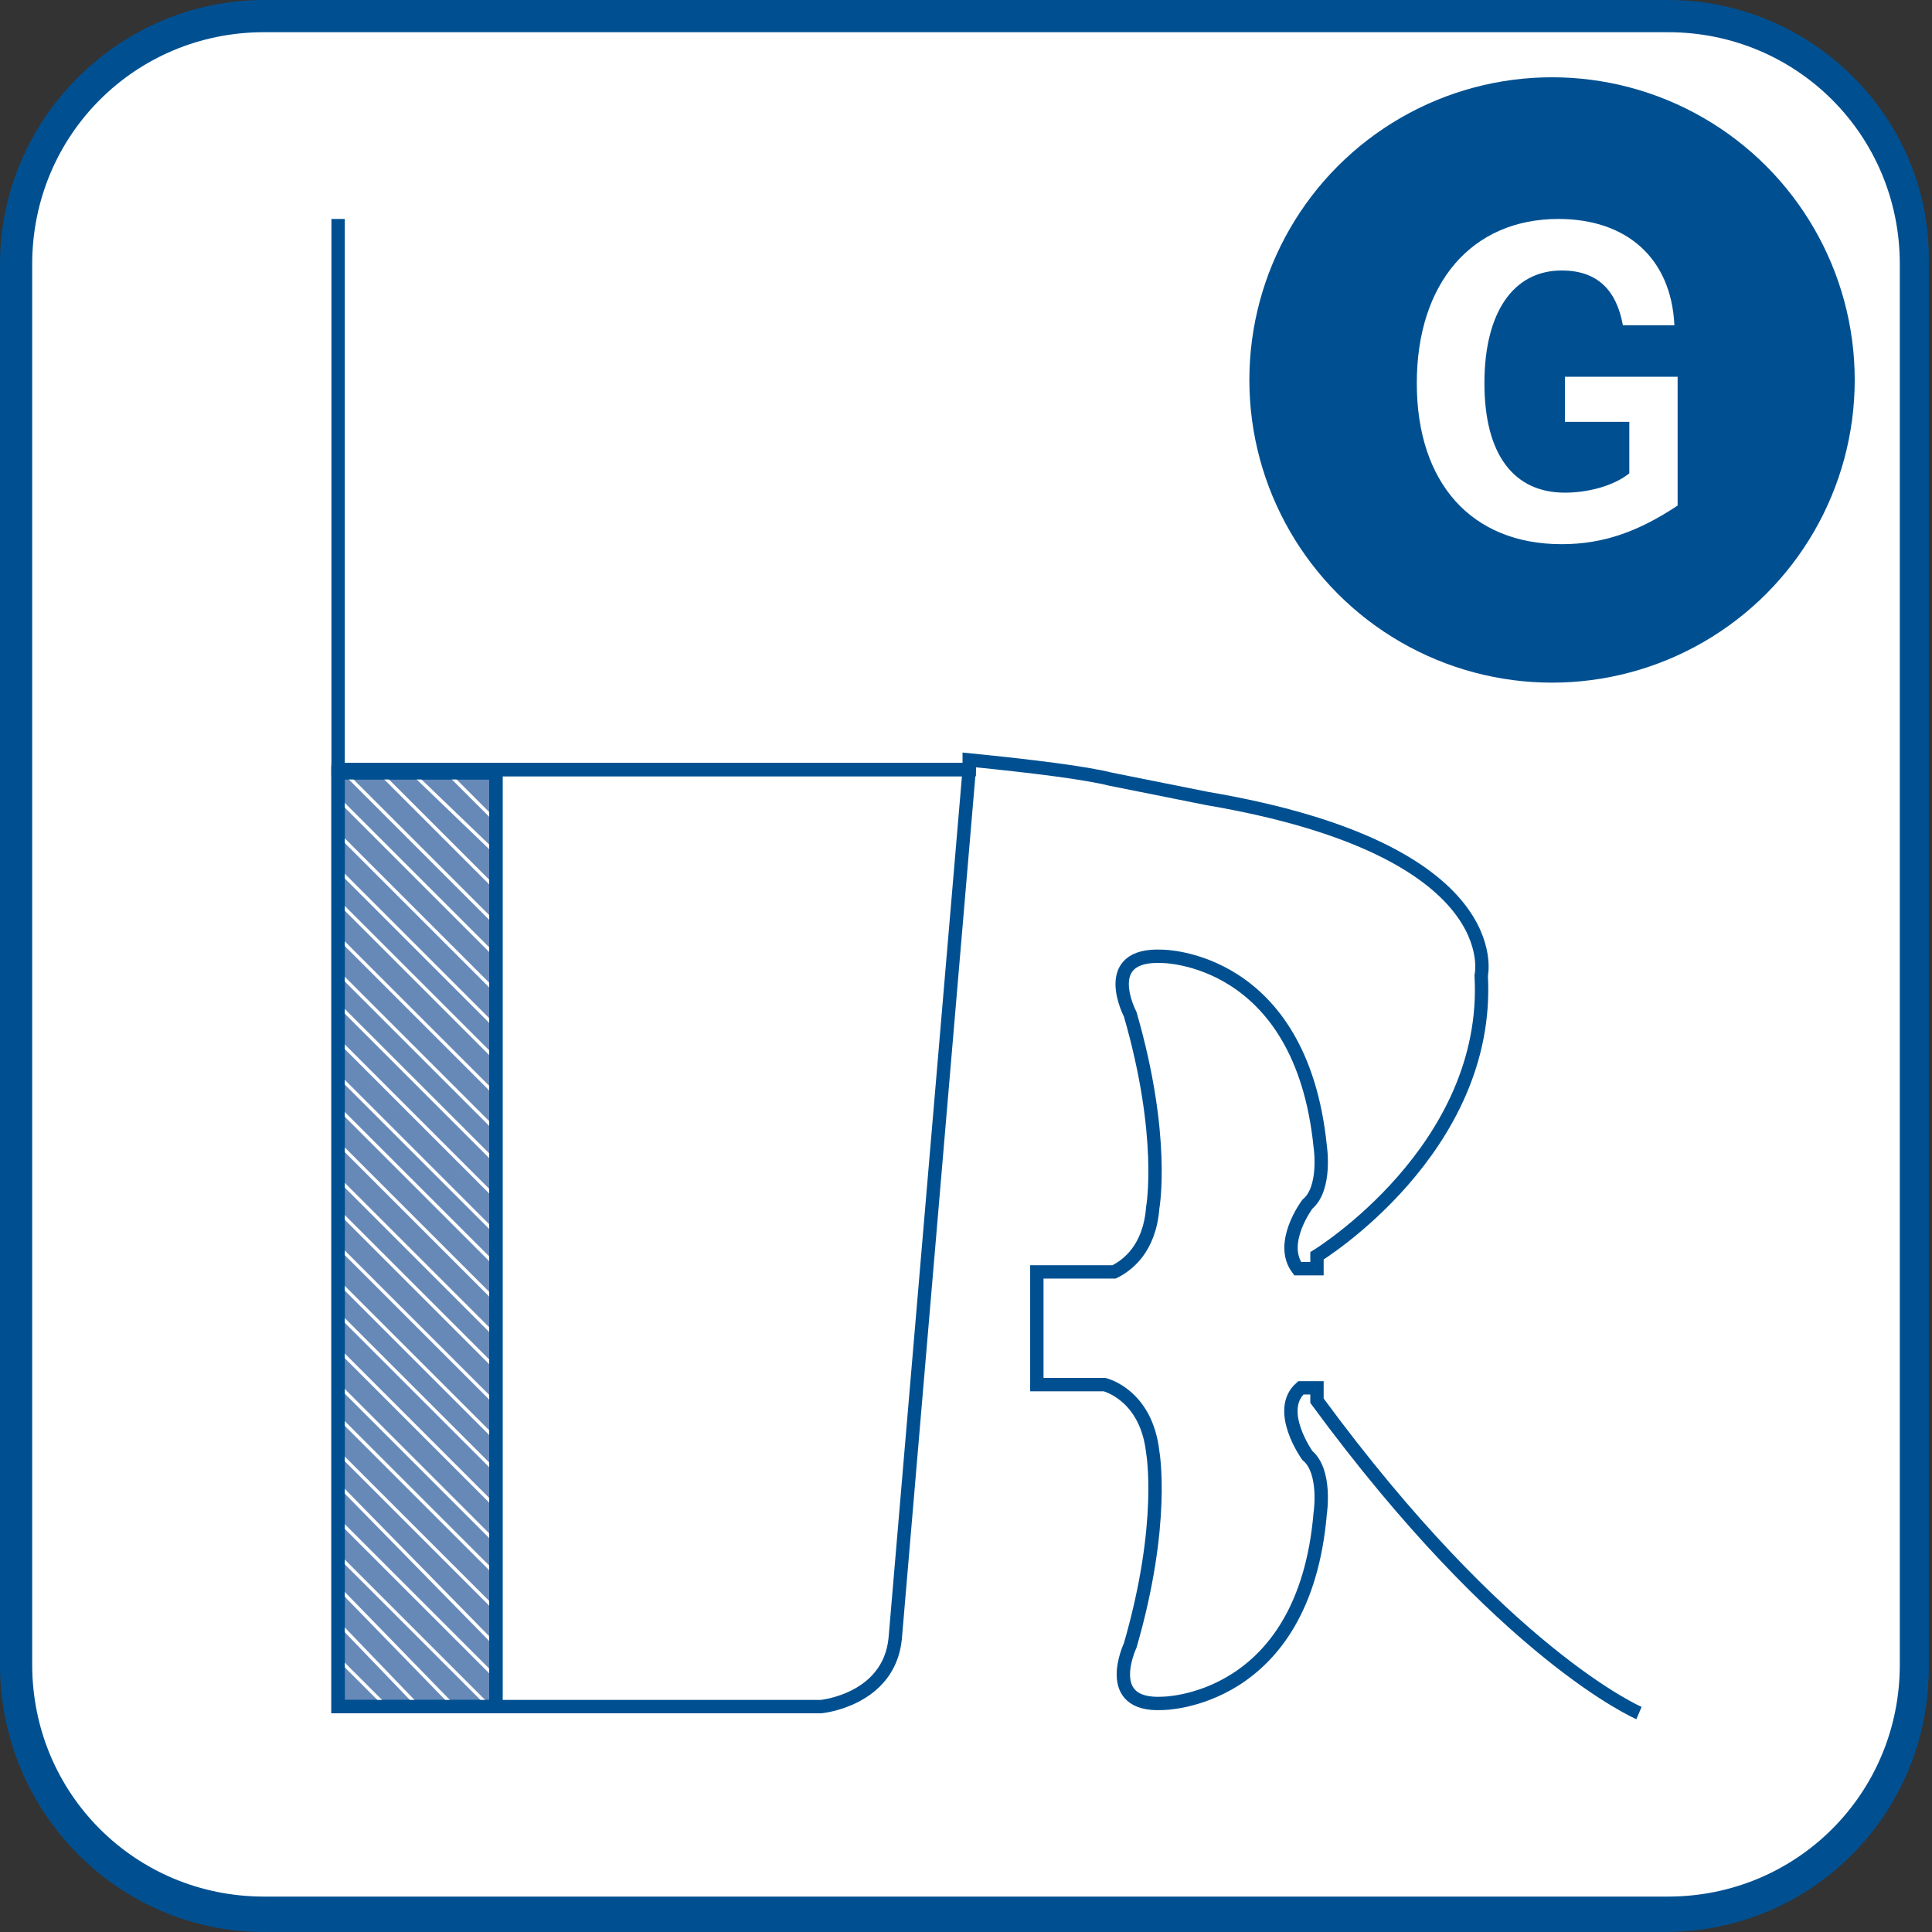 <?xml version="1.0" encoding="utf-8"?>
<!-- Generator: Adobe Illustrator 21.1.0, SVG Export Plug-In . SVG Version: 6.00 Build 0)  -->
<svg version="1.1" xmlns="http://www.w3.org/2000/svg" xmlns:xlink="http://www.w3.org/1999/xlink" x="0px" y="0px"
	 viewBox="0 0 60 60" style="enable-background:new 0 0 60 60;" xml:space="preserve">
<rect x="0" y="0" width="60" height="60" fill="#333333" stroke="none"/>
<style type="text/css">
	.st0{display:none;}
	.st1{display:inline;}
	.st2{fill:#FFFFFF;}
	.st3{fill:#005091;}
	.st4{fill:#FFFFFF;stroke:#005091;stroke-width:0.415;stroke-miterlimit:3.864;}
	.st5{fill:none;stroke:#005091;stroke-width:0.415;stroke-miterlimit:3.864;}
	.st6{fill:none;stroke:#005091;stroke-width:0.415;stroke-miterlimit:3.864;stroke-dasharray:0.816,0.612;}
	.st7{fill:none;stroke:#005091;stroke-width:0.415;stroke-miterlimit:3.864;stroke-dasharray:0.787,0.591;}
	.st8{fill:none;stroke:#005091;stroke-width:0.415;stroke-miterlimit:3.864;stroke-dasharray:0.827,0.62;}
	.st9{display:inline;fill:#005091;}
	.st10{display:inline;fill:none;stroke:#005091;stroke-width:0.83;stroke-miterlimit:10;}
	.st11{display:inline;fill:#FFFFFF;stroke:#005091;stroke-width:0.415;stroke-miterlimit:3.864;}
	.st12{display:inline;fill:none;stroke:#005091;stroke-width:0.415;stroke-miterlimit:3.864;}
	.st13{display:inline;fill:#005091;stroke:#005091;stroke-width:0.415;stroke-miterlimit:3.864;}
	.st14{fill:#6789B8;stroke:#005091;stroke-width:0.415;stroke-miterlimit:3.864;}
	.st15{fill:#005091;stroke:#005091;stroke-width:0.415;stroke-miterlimit:3.864;}
	.st16{fill:#6789B8;stroke:#FFFFFF;stroke-width:0.104;stroke-miterlimit:3.864;}
	.st17{fill:#00378B;}
	.st18{display:inline;fill:#6789B8;stroke:#005091;stroke-width:0.415;stroke-miterlimit:3.864;}
	.st19{fill:none;stroke:#005091;stroke-width:0.415;stroke-linecap:round;stroke-miterlimit:3.864;}
	.st20{fill:#005192;}
	.st21{fill:#FFFFFF;stroke:#005192;stroke-width:0.415;stroke-miterlimit:3.864;}
	.st22{fill:none;stroke:#005192;stroke-width:0.415;stroke-miterlimit:3.864;stroke-dasharray:0.831,0.623;}
	.st23{fill:none;stroke:#005192;stroke-width:0.831;stroke-miterlimit:10;}
	.st24{enable-background:new    ;}
	.st25{fill:none;stroke:#005091;stroke-width:0.415;stroke-miterlimit:3.864;stroke-dasharray:0.83,0.623;}
	.st26{fill:none;stroke:#FFFFFF;stroke-width:0.415;stroke-miterlimit:3.864;stroke-dasharray:0.83,0.623;}
	.st27{display:inline;fill:#FFFFFF;stroke:#005091;stroke-miterlimit:10;}
	
		.st28{fill:#ECEDED;stroke:#000000;stroke-width:6.225490e-02;stroke-linecap:round;stroke-dasharray:0.415,0.207,8.300654e-02,0.207;}
	.st29{display:inline;fill:#005091;stroke:#FFFFFF;stroke-width:0.415;stroke-miterlimit:3.864;}
</style>
<g id="A-Twisted" class="st0">
	<g class="st1">
		<path class="st2" d="M8.2,59.5c-4.3,0-7.7-3.5-7.7-7.7V8.2C0.5,4,4,0.5,8.2,0.5h43.5c4.3,0,7.7,3.5,7.7,7.7v43.5
			c0,4.3-3.5,7.7-7.7,7.7H8.2z"/>
		<path class="st3" d="M51.8,1c4,0,7.2,3.2,7.2,7.2v43.5c0,4-3.2,7.2-7.2,7.2H8.2c-4,0-7.2-3.2-7.2-7.2V8.2C1,4.2,4.2,1,8.2,1H51.8
			 M51.8,0H8.2C3.7,0,0,3.7,0,8.2v43.5C0,56.3,3.7,60,8.2,60h43.5c4.6,0,8.2-3.7,8.2-8.2V8.2C60,3.7,56.3,0,51.8,0L51.8,0z"/>
	</g>
	<g class="st1">
		<path class="st4" d="M11.2,55.1c0.3-5.3,1-10.6,1.9-15.6c2.4-12.9,7-23,7.6-24.3c0,0,0-0.1,0.1-0.1c0,0,0,0,0,0l0,0
			c0.6-1.2,1.9-2.1,3.4-2s2.7,1,3.2,2.3l0,0c0,0,0,0,0,0c0,0.1,0,0.1,0.1,0.2c0.6,2.2,6.3,20.7,7.2,39.5"/>
		<g>
			<path class="st4" d="M34.7,55.1c-0.3-5.3-1-10.6-1.9-15.6c-2.4-12.9-7-23-7.6-24.3c0,0,0-0.1-0.1-0.1c0,0,0,0,0,0l0,0
				c-0.6-1.2-1.9-2.1-3.4-2c-1.5,0.1-2.7,1-3.2,2.3l0,0c0,0,0,0,0,0c0,0.1,0,0.1-0.1,0.2c-0.6,2.2-6.3,20.7-7.2,39.5"/>
		</g>
		<g>
			<g>
				<path class="st5" d="M13.2,39.5c0-0.1,0.1-0.3,0.1-0.4"/>
				<path class="st6" d="M13.4,38.5c2.2-11.4,6.1-20.4,7.2-22.8"/>
				<path class="st5" d="M20.7,15.4c0-0.1,0.1-0.2,0.1-0.2c0,0,0-0.1,0.1-0.1c0,0,0,0,0,0l0,0c0.1-0.1,0.1-0.2,0.2-0.4"/>
				<path class="st7" d="M21.4,14.2c0.7-0.8,1.7-1.2,2.8-1.2c1.2,0.1,2.3,0.7,2.9,1.7"/>
				<path class="st5" d="M27.3,15c0.1,0.1,0.1,0.2,0.2,0.4l0,0c0,0,0,0,0,0c0,0.1,0,0.1,0.1,0.2c0,0.1,0,0.1,0.1,0.2"/>
				<path class="st8" d="M27.7,16.3c1.2,4.2,6,20.9,7,38"/>
				<path class="st5" d="M34.7,54.7c0,0.1,0,0.3,0,0.4"/>
			</g>
		</g>
	</g>
	<polygon class="st9" points="31,10.9 32.6,14.3 29,13.6 	"/>
	<path class="st10" d="M15.9,12.3c2-1.5,4.4-2.5,7.1-2.5c2.7,0,5.1,0.9,7.1,2.5"/>
	<path class="st10" d="M14.6,9c2.3-1.8,5.2-2.9,8.4-2.9c3.2,0,6.1,1.1,8.4,2.9"/>
	<polygon class="st9" points="13.7,7.5 12.1,10.9 15.7,10.1 	"/>
	<circle class="st9" cx="48.2" cy="11.8" r="9.4"/>
	<g class="st1">
		<path class="st2" d="M47.3,7h1.9l3.3,9.7h-1.9l-0.6-2h-3.4l-0.6,2H44L47.3,7z M49.5,13.1l-1.3-4l-1.2,4H49.5z"/>
	</g>
</g>
<g id="B-Closed_Linkage" class="st0">
	<g class="st1">
		<path class="st2" d="M8.2,59.5c-4.3,0-7.7-3.5-7.7-7.7V8.2C0.5,4,4,0.5,8.2,0.5h43.5c4.3,0,7.7,3.5,7.7,7.7v43.5
			c0,4.3-3.5,7.7-7.7,7.7H8.2z"/>
		<path class="st3" d="M51.8,1c4,0,7.2,3.2,7.2,7.2v43.5c0,4-3.2,7.2-7.2,7.2H8.2c-4,0-7.2-3.2-7.2-7.2V8.2C1,4.2,4.2,1,8.2,1H51.8
			 M51.8,0H8.2C3.7,0,0,3.7,0,8.2v43.5C0,56.3,3.7,60,8.2,60h43.5c4.6,0,8.2-3.7,8.2-8.2V8.2C60,3.7,56.3,0,51.8,0L51.8,0z"/>
	</g>
	<polygon class="st11" points="10.5,24 30.1,24 30.1,53 15.1,53 15.1,26.7 10.5,26.7 	"/>
	<rect x="10.5" y="26.7" class="st11" width="4.6" height="26.2"/>
	<path class="st12" d="M46.7,9.6"/>
	<path class="st12" d="M10.5,6.8l0,17.1h19.6v-0.3l0,0c2,0.2,3.6,0.4,4.4,0.6l3,0.6c9.4,1.6,8.5,5.5,8.5,5.5
		c0.3,5.4-5.1,8.7-5.1,8.7v0.4h-0.6c-0.6-0.8,0.3-2,0.3-2c0.6-0.5,0.4-1.8,0.4-1.8c-0.6-5.9-4.9-5.9-4.9-5.9c-2-0.1-1,1.8-1,1.8
		c1.1,3.8,0.7,6,0.7,6c-0.1,1.3-0.8,1.8-1.2,2h-0.3h-2.1V43h2.1c0,0,1.3,0.3,1.5,2.1c0,0,0.4,2.2-0.7,6c0,0-0.9,1.9,1,1.8
		c0,0,4.4,0,4.9-5.9c0,0,0.2-1.3-0.4-1.8c0,0-1-1.4-0.2-2.1h0.5v0.4c5.8,7.9,10,9.7,10,9.7"/>
	<rect x="10.5" y="24" class="st13" width="19.6" height="3.6"/>
	<circle class="st9" cx="48.2" cy="11.8" r="9.4"/>
	<g class="st1">
		<path class="st2" d="M45.1,7h2.6c1.2,0,1.8,0.1,2.3,0.2c0.9,0.3,1.5,1.2,1.5,2.2c0,1.1-0.5,1.7-1.6,2.1c1.4,0.3,2.1,1.1,2.1,2.4
			c0,1.2-0.7,2.2-1.8,2.6c-0.7,0.2-1.1,0.2-2.8,0.2h-2.3V7z M46.9,10.9h0.8c1.4,0,1.9-0.3,1.9-1.2c0-0.9-0.5-1.2-2-1.2h-0.7V10.9z
			 M46.9,15.2h0.8c1.9,0,2.4-0.3,2.4-1.4c0-1.1-0.5-1.4-2.3-1.4h-0.9V15.2z"/>
	</g>
</g>
<g id="C-SA" class="st0">
	<g class="st1">
		<path class="st2" d="M8.2,59.5c-4.3,0-7.7-3.5-7.7-7.7V8.2C0.5,4,4,0.5,8.2,0.5h43.5c4.3,0,7.7,3.5,7.7,7.7v43.5
			c0,4.3-3.5,7.7-7.7,7.7H8.2z"/>
		<path class="st3" d="M51.8,1c4,0,7.2,3.2,7.2,7.2v43.5c0,4-3.2,7.2-7.2,7.2H8.2c-4,0-7.2-3.2-7.2-7.2V8.2C1,4.2,4.2,1,8.2,1H51.8
			 M51.8,0H8.2C3.7,0,0,3.7,0,8.2v43.5C0,56.3,3.7,60,8.2,60h43.5c4.6,0,8.2-3.7,8.2-8.2V8.2C60,3.7,56.3,0,51.8,0L51.8,0z"/>
	</g>
	<path class="st13" d="M22.2,24.4"/>
	<path class="st13" d="M23.9,24.4"/>
	<path class="st13" d="M18,24.3"/>
	<path class="st13" d="M24.1,24.4 M17.7,24.4"/>
	<polygon class="st11" points="15.1,24 10.5,24 10.5,26.7 10.5,53 15.1,53 30.1,53 30.1,24 	"/>
	<path class="st12" d="M10.5,6.8l0,17.1h19.6v-0.3l0,0c2,0.2,3.6,0.4,4.4,0.6l3,0.6c9.4,1.6,8.5,5.5,8.5,5.5
		c0.3,5.4-5.1,8.7-5.1,8.7v0.4h-0.6c-0.6-0.8,0.3-2,0.3-2c0.6-0.5,0.4-1.8,0.4-1.8c-0.6-5.9-4.9-5.9-4.9-5.9c-2-0.1-1,1.8-1,1.8
		c1.1,3.8,0.7,6,0.7,6c-0.1,1.3-0.8,1.8-1.2,2h-0.3h-2.1V43h2.1c0,0,1.3,0.3,1.5,2.1c0,0,0.4,2.2-0.7,6c0,0-0.9,1.9,1,1.8
		c0,0,4.4,0,4.9-5.9c0,0,0.2-1.3-0.4-1.8c0,0-1-1.4-0.2-2.1h0.5v0.4c5.8,7.9,10,9.7,10,9.7"/>
	<rect x="17.9" y="53" class="st13" width="4.8" height="1.5"/>
	<polyline class="st13" points="50.8,57.4 17.9,57.4 17.9,54.4 50.8,54.4 	"/>
	<circle class="st9" cx="48.2" cy="11.8" r="9.4"/>
	<g class="st1">
		<path class="st2" d="M52.1,10.2h-1.6c-0.2-1.1-0.8-1.7-1.8-1.7c-1.4,0-2.4,1.3-2.4,3.5c0,2.1,0.9,3.4,2.4,3.4
			c1.1,0,1.7-0.7,1.9-2.2h1.7c-0.1,2.5-1.3,3.8-3.5,3.8c-2.7,0-4.4-2-4.4-5c0-3.1,1.7-5.1,4.3-5.1C50.7,6.8,52,8,52.1,10.2z"/>
	</g>
</g>
<g id="D-SC" class="st0">
	<g class="st1">
		<path class="st2" d="M8.2,59.5c-4.3,0-7.7-3.5-7.7-7.7V8.2C0.5,4,4,0.5,8.2,0.5h43.5c4.3,0,7.7,3.5,7.7,7.7v43.5
			c0,4.3-3.5,7.7-7.7,7.7H8.2z"/>
		<path class="st3" d="M51.8,1c4,0,7.2,3.2,7.2,7.2v43.5c0,4-3.2,7.2-7.2,7.2H8.2c-4,0-7.2-3.2-7.2-7.2V8.2C1,4.2,4.2,1,8.2,1H51.8
			 M51.8,0H8.2C3.7,0,0,3.7,0,8.2v43.5C0,56.3,3.7,60,8.2,60h43.5c4.6,0,8.2-3.7,8.2-8.2V8.2C60,3.7,56.3,0,51.8,0L51.8,0z"/>
	</g>
	<path class="st13" d="M22.2,24.4"/>
	<path class="st13" d="M23.9,24.4"/>
	<path class="st13" d="M18,24.3"/>
	<path class="st13" d="M24.1,24.4 M17.7,24.4"/>
	<path class="st11" d="M27.8,50.9l2.3-27h-15h-4.6v2.7V53h15C25.5,53,27.6,52.8,27.8,50.9z"/>
	<path class="st12" d="M10.5,6.8l0,17.1h19.6v-0.3l0,0c2,0.2,3.6,0.4,4.4,0.6l3,0.6c9.4,1.6,8.5,5.5,8.5,5.5
		c0.3,5.4-5.1,8.7-5.1,8.7v0.4h-0.6c-0.6-0.8,0.3-2,0.3-2c0.6-0.5,0.4-1.8,0.4-1.8c-0.6-5.9-4.9-5.9-4.9-5.9c-2-0.1-1,1.8-1,1.8
		c1.1,3.8,0.7,6,0.7,6c-0.1,1.3-0.8,1.8-1.2,2h-0.3h-2.1V43h2.1c0,0,1.3,0.3,1.5,2.1c0,0,0.4,2.2-0.7,6c0,0-0.9,1.9,1,1.8
		c0,0,4.4,0,4.9-5.9c0,0,0.2-1.3-0.4-1.8c0,0-1-1.4-0.2-2.1h0.5v0.4c5.8,7.9,10,9.7,10,9.7"/>
	<g class="st1">
		<polygon class="st4" points="17.7,26.7 18.9,26.7 18.9,30.1 19.5,30.1 19.5,31.8 21.1,31.8 21.1,30.1 21.7,30.1 21.8,26.7 
			22.9,26.7 22.9,30.1 18.7,30 17.7,30 17.7,26.7 		"/>
		<polygon class="st14" points="18.2,30.3 22.5,30.3 22.5,31.8 18.2,31.8 18.2,30.3 		"/>
		<polygon class="st14" points="21.2,31.8 19.5,31.8 19.5,30.1 18.9,30 18.8,26.7 18.7,26.4 18.3,26.4 18.4,23.5 18.5,17.5 
			18.5,13.2 19.4,13.2 19.5,11.4 19.6,7.8 19.9,7.8 20,6.8 20.8,6.8 20.8,7.8 21.2,7.8 21.3,13.2 22.2,13.2 22.3,19.6 22.3,23.6 
			22.3,23.6 22.3,26.4 21.9,26.4 21.8,26.7 21.7,30 21.1,30.1 21.2,31.8 		"/>
		<polygon class="st14" points="19.4,13.7 18.9,16.6 18.9,23.4 18.7,23.8 18.7,26.3 18.8,26.7 21.8,26.7 22,26.3 22,23.8 21.9,23.5 
			21.9,16.6 21.4,13.7 21.3,13.2 19.4,13.2 19.4,13.7 		"/>
	</g>
	<circle class="st9" cx="48.2" cy="11.7" r="9.4"/>
	<g class="st1">
		<path class="st2" d="M44.6,7H47c1.4,0,2.3,0.1,3,0.5c1.4,0.7,2.3,2.4,2.3,4.4c0,1.9-0.8,3.6-2.1,4.3c-0.7,0.4-1.5,0.6-2.9,0.6
			h-0.7h-2.1V7z M46.5,15.1h0.9c1.1,0,1.6-0.1,2-0.5c0.7-0.5,1.1-1.5,1.1-2.8c0-1.3-0.4-2.3-1.1-2.8c-0.6-0.4-0.9-0.5-2.4-0.5h-0.4
			V15.1z"/>
	</g>
</g>
<g id="E-KSR" class="st0">
	<g class="st1">
		<path class="st2" d="M8.2,59.5c-4.3,0-7.7-3.5-7.7-7.7V8.2C0.5,4,4,0.5,8.2,0.5h43.5c4.3,0,7.7,3.5,7.7,7.7v43.5
			c0,4.3-3.5,7.7-7.7,7.7H8.2z"/>
		<path class="st3" d="M51.8,1c4,0,7.2,3.2,7.2,7.2v43.5c0,4-3.2,7.2-7.2,7.2H8.2c-4,0-7.2-3.2-7.2-7.2V8.2C1,4.2,4.2,1,8.2,1H51.8
			 M51.8,0H8.2C3.7,0,0,3.7,0,8.2v43.5C0,56.3,3.7,60,8.2,60h43.5c4.6,0,8.2-3.7,8.2-8.2V8.2C60,3.7,56.3,0,51.8,0L51.8,0z"/>
	</g>
	<path class="st13" d="M22.2,24.4"/>
	<path class="st13" d="M23.9,24.4"/>
	<path class="st13" d="M18,24.3"/>
	<path class="st13" d="M24.1,24.4 M17.7,24.4"/>
	<path class="st11" d="M27.8,50.9l2.3-27h-15h-4.6v2.7V53h15C25.5,53,27.6,52.8,27.8,50.9z"/>
	<path class="st12" d="M10.5,6.8l0,17.1h19.6v-0.3l0,0c2,0.2,3.6,0.4,4.4,0.6l3,0.6c9.4,1.6,8.5,5.5,8.5,5.5
		c0.3,5.4-5.1,8.7-5.1,8.7v0.4h-0.6c-0.6-0.8,0.3-2,0.3-2c0.6-0.5,0.4-1.8,0.4-1.8c-0.6-5.9-4.9-5.9-4.9-5.9c-2-0.1-1,1.8-1,1.8
		c1.1,3.8,0.7,6,0.7,6c-0.1,1.3-0.8,1.8-1.2,2h-0.3h-2.1V43h2.1c0,0,1.3,0.3,1.5,2.1c0,0,0.4,2.2-0.7,6c0,0-0.9,1.9,1,1.8
		c0,0,4.4,0,4.9-5.9c0,0,0.2-1.3-0.4-1.8c0,0-1-1.4-0.2-2.1h0.5v0.4c5.8,7.9,10,9.7,10,9.7"/>
	<g class="st1">
		<polygon class="st4" points="17.7,35 18.9,35 18.9,38.4 19.5,38.4 19.5,40.1 21.1,40.1 21.1,38.4 21.7,38.4 21.8,35 22.9,35 
			22.9,38.4 18.7,38.3 17.7,38.3 17.7,35 		"/>
		<polygon class="st14" points="18.2,38.6 22.5,38.6 22.5,40.1 18.2,40.1 18.2,38.6 		"/>
		<polygon class="st14" points="21.2,40.1 19.5,40.1 19.5,38.4 18.9,38.3 18.8,35 18.7,34.7 18.3,34.7 18.4,23.5 18.5,17.5 
			18.5,13.2 19.4,13.2 19.5,11.4 19.6,7.8 19.9,7.8 20,6.8 20.8,6.8 20.8,7.8 21.2,7.8 21.3,13.2 22.2,13.2 22.3,19.6 22.3,23.6 
			22.4,28.6 22.3,34.7 21.9,34.7 21.8,35 21.7,38.3 21.1,38.4 21.2,40.1 		"/>
		<polygon class="st14" points="19.4,13.7 18.9,16.6 18.9,31.7 18.7,32.1 18.7,34.6 18.8,35 21.8,35 22,34.6 22,32.1 21.9,31.8 
			21.9,16.6 21.4,13.7 21.3,13.2 19.4,13.2 19.4,13.7 		"/>
	</g>
	<circle class="st9" cx="48.2" cy="11.7" r="9.4"/>
	<g class="st1">
		<path class="st2" d="M47.3,10.9h3.9v1.6h-3.9v2.7h4.4v1.6h-6.3V7h6.1v1.6h-4.2V10.9z"/>
	</g>
</g>
<g id="F-Bulb" class="st0">
	<g class="st1">
		<path class="st2" d="M8.2,59.5c-4.3,0-7.7-3.5-7.7-7.7V8.2C0.5,4,4,0.5,8.2,0.5h43.5c4.3,0,7.7,3.5,7.7,7.7v43.5
			c0,4.3-3.5,7.7-7.7,7.7H8.2z"/>
		<path class="st3" d="M51.8,1c4,0,7.2,3.2,7.2,7.2v43.5c0,4-3.2,7.2-7.2,7.2H8.2c-4,0-7.2-3.2-7.2-7.2V8.2C1,4.2,4.2,1,8.2,1H51.8
			 M51.8,0H8.2C3.7,0,0,3.7,0,8.2v43.5C0,56.3,3.7,60,8.2,60h43.5c4.6,0,8.2-3.7,8.2-8.2V8.2C60,3.7,56.3,0,51.8,0L51.8,0z"/>
	</g>
	<path class="st13" d="M22.2,24.4"/>
	<path class="st13" d="M23.9,24.4"/>
	<path class="st13" d="M18,24.3"/>
	<path class="st13" d="M24.1,24.4 M17.7,24.4"/>
	<path class="st11" d="M26.5,50.9l2.3-27H15.1h-4.6v2.7V53h13.7C24.2,53,26.3,52.8,26.5,50.9z"/>
	<path class="st12" d="M10.5,6.8l0,17.1h18.4v-0.3l0,0c2,0.2,4.9,0.4,5.6,0.6l3,0.6c9.4,1.6,8.5,5.5,8.5,5.5
		c0.3,5.4-5.1,8.7-5.1,8.7v0.4h-0.6c-0.6-0.8,0.3-2,0.3-2c0.6-0.5,0.4-1.8,0.4-1.8c-0.6-5.9-4.9-5.9-4.9-5.9c-2-0.1-1,1.8-1,1.8
		c1.1,3.8,0.7,6,0.7,6c-0.1,1.3-0.8,1.8-1.2,2h-0.3h-2.1V43h2.1c0,0,1.3,0.3,1.5,2.1c0,0,0.4,2.2-0.7,6c0,0-0.9,1.9,1,1.8
		c0,0,4.4,0,4.9-5.9c0,0,0.2-1.3-0.4-1.8c0,0-1-1.4-0.2-2.1h0.5v0.4c5.8,7.9,10,9.7,10,9.7"/>
	<path class="st13" d="M27.4,38.6c-0.2,0-0.4,0-0.7,0.1v0l-9,2.4l9,2.4v0c0.2,0.1,0.4,0.1,0.7,0.1c1.4,0,2.5-1.1,2.5-2.5
		C29.9,39.7,28.8,38.6,27.4,38.6z"/>
	<circle class="st9" cx="48.2" cy="11.8" r="9.4"/>
	<g class="st1">
		<path class="st2" d="M47.5,10.9h3.9v1.6h-3.8v4.2h-1.9V7h6.1v1.6h-4.2V10.9z"/>
	</g>
</g>
<g id="G-Carbon">
	<g>
		<path class="st2" d="M8.2,59.5c-4.3,0-7.7-3.5-7.7-7.7V8.2C0.5,4,4,0.5,8.2,0.5h43.5c4.3,0,7.7,3.5,7.7,7.7v43.5
			c0,4.3-3.5,7.7-7.7,7.7H8.2z"/>
		<path class="st3" d="M51.8,1c4,0,7.2,3.2,7.2,7.2v43.5c0,4-3.2,7.2-7.2,7.2H8.2c-4,0-7.2-3.2-7.2-7.2V8.2C1,4.2,4.2,1,8.2,1H51.8
			 M51.8,0H8.2C3.7,0,0,3.7,0,8.2v43.5C0,56.3,3.7,60,8.2,60h43.5c4.6,0,8.2-3.7,8.2-8.2V8.2C60,3.7,56.3,0,51.8,0L51.8,0z"/>
	</g>
	<path class="st15" d="M22.2,24.4"/>
	<path class="st15" d="M23.9,24.4"/>
	<path class="st15" d="M18,24.3"/>
	<path class="st15" d="M24.1,24.4 M17.7,24.4"/>
	<path class="st4" d="M27.8,50.9l2.3-27h-15h-4.6v2.7V53h15C25.5,53,27.6,52.8,27.8,50.9z"/>
	<path class="st5" d="M10.5,6.8l0,17.1h19.6v-0.3l0,0c2,0.2,3.6,0.4,4.4,0.6l3,0.6c9.4,1.6,8.5,5.5,8.5,5.5c0.3,5.4-5.1,8.7-5.1,8.7
		v0.4h-0.6c-0.6-0.8,0.3-2,0.3-2c0.6-0.5,0.4-1.8,0.4-1.8c-0.6-5.9-4.9-5.9-4.9-5.9c-2-0.1-1,1.8-1,1.8c1.1,3.8,0.7,6,0.7,6
		c-0.1,1.3-0.8,1.8-1.2,2h-0.3h-2.1V43h2.1c0,0,1.3,0.3,1.5,2.1c0,0,0.4,2.2-0.7,6c0,0-0.9,1.9,1,1.8c0,0,4.4,0,4.9-5.9
		c0,0,0.2-1.3-0.4-1.8c0,0-1-1.4-0.2-2.1h0.5v0.4c5.8,7.9,10,9.7,10,9.7"/>
	<rect x="10.5" y="24" class="st14" width="4.9" height="29"/>
	<line class="st16" x1="15.2" y1="53" x2="10.5" y2="48.3"/>
	<line class="st16" x1="14.1" y1="53" x2="10.5" y2="49.3"/>
	<line class="st16" x1="13" y1="53" x2="10.5" y2="50.4"/>
	<line class="st16" x1="12" y1="53" x2="10.5" y2="51.5"/>
	<line class="st16" x1="15.4" y1="52.1" x2="10.5" y2="47.2"/>
	<line class="st16" x1="15.4" y1="51.1" x2="10.5" y2="46.1"/>
	<line class="st16" x1="15.4" y1="50" x2="10.5" y2="45.1"/>
	<line class="st16" x1="15.4" y1="48.9" x2="10.5" y2="44"/>
	<line class="st16" x1="15.4" y1="47.9" x2="10.5" y2="43"/>
	<line class="st16" x1="15.4" y1="46.8" x2="10.5" y2="41.9"/>
	<line class="st16" x1="15.4" y1="45.7" x2="10.5" y2="40.8"/>
	<line class="st16" x1="15.4" y1="44.7" x2="10.5" y2="39.8"/>
	<line class="st16" x1="15.4" y1="43.6" x2="10.5" y2="38.7"/>
	<line class="st16" x1="15.4" y1="42.5" x2="10.5" y2="37.6"/>
	<line class="st16" x1="15.4" y1="41.5" x2="10.5" y2="36.6"/>
	<line class="st16" x1="15.4" y1="40.4" x2="10.5" y2="35.5"/>
	<line class="st16" x1="15.4" y1="39.3" x2="10.5" y2="34.4"/>
	<line class="st16" x1="15.4" y1="38.3" x2="10.5" y2="33.4"/>
	<line class="st16" x1="15.4" y1="37.2" x2="10.5" y2="32.3"/>
	<line class="st16" x1="15.4" y1="36.1" x2="10.5" y2="31.2"/>
	<line class="st16" x1="15.4" y1="35.1" x2="10.5" y2="30.2"/>
	<line class="st16" x1="15.4" y1="34" x2="10.5" y2="29.1"/>
	<line class="st16" x1="15.4" y1="32.9" x2="10.5" y2="28"/>
	<line class="st16" x1="15.4" y1="31.9" x2="10.5" y2="27"/>
	<line class="st16" x1="15.4" y1="30.8" x2="10.5" y2="25.9"/>
	<line class="st16" x1="15.4" y1="29.7" x2="10.5" y2="24.8"/>
	<line class="st16" x1="15.4" y1="28.7" x2="10.7" y2="24"/>
	<line class="st16" x1="15.4" y1="27.6" x2="11.8" y2="24"/>
	<line class="st16" x1="15.4" y1="26.5" x2="12.8" y2="24"/>
	<line class="st16" x1="15.4" y1="25.5" x2="13.9" y2="24"/>
	<rect x="10.5" y="24" class="st5" width="4.9" height="29"/>
	<circle class="st3" cx="48.2" cy="11.8" r="9.4"/>
	<g>
		<path class="st2" d="M48.6,11.7h3.5v4c-1.2,0.8-2.3,1.2-3.6,1.2c-2.8,0-4.5-1.9-4.5-5c0-3.1,1.7-5.1,4.4-5.1
			c2.1,0,3.5,1.2,3.6,3.3h-1.6c-0.2-1.1-0.8-1.7-1.9-1.7c-1.5,0-2.4,1.3-2.4,3.5s0.9,3.4,2.5,3.4c0.7,0,1.5-0.2,2-0.6v-1.6h-2V11.7z
			"/>
	</g>
</g>
<g id="H-BIMS" class="st0">
	<g class="st1">
		<path class="st2" d="M8.2,59.5c-4.3,0-7.7-3.5-7.7-7.7V8.2C0.5,4,4,0.5,8.2,0.5h43.5c4.3,0,7.7,3.5,7.7,7.7v43.5
			c0,4.3-3.5,7.7-7.7,7.7H8.2z"/>
		<path class="st17" d="M51.8,1c4,0,7.2,3.2,7.2,7.2v43.5c0,4-3.2,7.2-7.2,7.2H8.2c-4,0-7.2-3.2-7.2-7.2V8.2C1,4.2,4.2,1,8.2,1H51.8
			 M51.8,0H8.2C3.7,0,0,3.7,0,8.2v43.5C0,56.3,3.7,60,8.2,60h43.5c4.6,0,8.2-3.7,8.2-8.2V8.2C60,3.7,56.3,0,51.8,0L51.8,0z"/>
	</g>
	<rect x="29.1" y="35.8" class="st18" width="23.9" height="17.6"/>
	<rect x="31.4" y="38.1" class="st11" width="19.2" height="13"/>
	<g class="st1">
		<path class="st4" d="M20,25c0-7.9-3-16.5-3.3-17.3c0,0,0,0,0,0c0,0,0,0,0,0h0c-0.2-0.5-0.7-0.8-1.3-0.8c-0.6,0-1,0.3-1.3,0.8h0
			c0,0,0,0,0,0c0,0,0,0,0,0.1c-0.3,0.9-3.3,9.5-3.3,17.3c0,10,2.9,17.1,2.9,17.1h0c0.2,0.6,0.9,1.1,1.6,1.1c0.7,0,1.4-0.5,1.6-1.1h0
			C17,42.1,20,35,20,25z"/>
		<path class="st4" d="M17.2,41.5c0-1-0.8-1.7-1.7-1.7s-1.7,0.8-1.7,1.7c0,0.1,0,0.1,0,0.2h0l1.5,11.9l0.2,0l0.2,0l1.5-11.9h0
			C17.1,41.6,17.2,41.6,17.2,41.5z"/>
		<circle class="st4" cx="15.4" cy="41.5" r="1.7"/>
	</g>
	<g class="st1">
		<g>
			<line class="st19" x1="41.1" y1="41.3" x2="41.1" y2="39.7"/>
			<line class="st19" x1="39.4" y1="41.6" x2="39" y2="40"/>
			<line class="st19" x1="37.8" y1="42.2" x2="37" y2="40.8"/>
			<line class="st19" x1="36.5" y1="43.2" x2="35.3" y2="42.1"/>
			<line class="st19" x1="35.4" y1="44.6" x2="34" y2="43.8"/>
			<line class="st19" x1="34.8" y1="46.1" x2="33.2" y2="45.7"/>
			<line class="st19" x1="42.7" y1="41.6" x2="43.2" y2="40"/>
			<line class="st19" x1="44.3" y1="42.2" x2="45.1" y2="40.8"/>
			<line class="st19" x1="45.7" y1="43.2" x2="46.8" y2="42.1"/>
			<line class="st19" x1="46.7" y1="44.6" x2="48.1" y2="43.8"/>
			<line class="st19" x1="47.3" y1="46.1" x2="48.9" y2="45.7"/>
			<path class="st5" d="M47.6,47.8c0-3.6-2.9-6.5-6.5-6.5c-3.6,0-6.5,2.9-6.5,6.5"/>
		</g>
		<polyline class="st5" points="40.2,47.8 41.1,42.9 41.9,47.8 		"/>
		<circle class="st5" cx="41.1" cy="47.8" r="0.9"/>
	</g>
	<polyline class="st12" points="41.1,35.8 41.1,25.4 15.4,25.4 	"/>
	<circle class="st18" cx="15.4" cy="25.4" r="1.7"/>
	<circle class="st9" cx="48.2" cy="11.8" r="9.4"/>
	<g class="st1">
		<path class="st2" d="M46.3,10.9h3.9V7H52v9.7h-1.9v-4.3h-3.9v4.3h-1.9V7h1.9V10.9z"/>
	</g>
</g>
<g id="I-Twisted_Trailing_Edge_1_" class="st0">
	<g id="I-Twisted_Trailing_Edge" class="st1">
		<g>
			<path class="st2" d="M8.2,59.5c-4.3,0-7.7-3.5-7.7-7.7V8.2C0.5,4,4,0.5,8.2,0.5h43.6c4.3,0,7.7,3.5,7.7,7.7v43.5
				c0,4.3-3.5,7.7-7.7,7.7L8.2,59.5L8.2,59.5z"/>
			<path class="st20" d="M51.9,1c4,0,7.2,3.2,7.2,7.2v43.5c0,4-3.2,7.2-7.2,7.2H8.2c-4,0-7.2-3.2-7.2-7.2V8.2C1,4.2,4.2,1,8.2,1
				H51.9 M51.9,0H8.2C3.7,0,0,3.7,0,8.2v43.5C0,56.3,3.7,60,8.2,60h43.6c4.6,0,8.2-3.7,8.2-8.2V8.2C60.1,3.7,56.4,0,51.9,0L51.9,0z"
				/>
		</g>
		<path class="st21" d="M29.1,6c-0.6,6-0.4,10.7,0,14.7c1.4,13.6,5.5,22.5,5.5,22.5H24.1c0,0,0.6-7.1,0-20.9
			c-0.2-4.1-0.4-9.6-1.3-16.3"/>
		<path class="st21" d="M22.6,6c0.6,6,0.4,10.7,0,14.7C21.1,34.3,17,43.2,17,43.2h10.6c0,0-0.6-7.1,0-20.9c0.2-4.1,0.4-9.6,1.3-16.3
			"/>
		<path class="st22" d="M24.1,43.2c0,0,0.6-7.1,0-20.9c-0.2-4.1-0.4-9.6-1.3-16.3"/>
		<polygon class="st20" points="17.5,49.8 15.9,46.5 19.5,47.2 		"/>
		<path class="st23" d="M32.7,48.5c-2,1.5-4.4,2.5-7.1,2.5s-5.1-0.9-7.1-2.5"/>
		<path class="st23" d="M34,51.8c-2.3,1.8-5.2,2.9-8.4,2.9s-6.1-1.1-8.4-2.9"/>
		<polygon class="st20" points="34.9,53.2 36.5,49.9 32.9,50.6 		"/>
		<ellipse class="st20" cx="48.3" cy="11.8" rx="9.4" ry="9.4"/>
		<g class="st24">
			<path class="st2" d="M49.3,16.7h-1.9V7h1.9V16.7z"/>
		</g>
	</g>
</g>
<g id="J-Steerable_Nozzle" class="st0">
	<g class="st1">
		<path class="st2" d="M8.2,59.5c-4.3,0-7.7-3.5-7.7-7.7V8.2C0.5,4,4,0.5,8.2,0.5h43.5c4.3,0,7.7,3.5,7.7,7.7v43.5
			c0,4.3-3.5,7.7-7.7,7.7H8.2z"/>
		<path class="st3" d="M51.8,1c4,0,7.2,3.2,7.2,7.2v43.5c0,4-3.2,7.2-7.2,7.2H8.2c-4,0-7.2-3.2-7.2-7.2V8.2C1,4.2,4.2,1,8.2,1H51.8
			 M51.8,0H8.2C3.7,0,0,3.7,0,8.2v43.5C0,56.3,3.7,60,8.2,60h43.5c4.6,0,8.2-3.7,8.2-8.2V8.2C60,3.7,56.3,0,51.8,0L51.8,0z"/>
	</g>
	<g class="st1">
		<polygon class="st14" points="32.7,38.8 44.4,22.1 28.7,14 18.4,28.8 8,43.5 21,55.5 		"/>
		<g>
			<path class="st14" d="M21.3,30.7c-0.2,0.3-0.8,0.1-1.1,0c0,0-1.4-0.7-2.4-1.4c-1-0.7-2.8-2.3-2.8-2.3c-0.2-0.2-0.3-0.5-0.1-0.8
				c0.2-0.2,0.5-0.3,0.8-0.2c0,0,2.1,1.2,3.1,1.9c0.9,0.6,2.1,1.8,2.1,1.8C21.1,29.9,21.5,30.4,21.3,30.7z"/>
			<polygon class="st14" points="15.9,26.4 14.1,19.7 14.7,26.6 			"/>
			<ellipse transform="matrix(0.985 -0.174 0.174 0.985 -4.379 3.063)" class="st14" cx="15.3" cy="26.6" rx="0.6" ry="0.6"/>
		</g>
		<polygon class="st4" points="35,34.8 35,14.4 17.4,16.7 17.4,34.8 17.4,52.8 35,55.1 		"/>
		<g>
			<path class="st4" d="M21,34.7c0,0.4-0.6,0.5-0.9,0.6c0,0-1.5,0.3-2.8,0.3c-1.2,0-3.6-0.3-3.6-0.3c-0.3,0-0.5-0.3-0.5-0.6
				c0-0.3,0.2-0.5,0.5-0.6c0,0,2.4-0.3,3.6-0.3c1.1,0,2.8,0.3,2.8,0.3C20.4,34.1,21,34.3,21,34.7z"/>
			<polygon class="st4" points="13.6,34.1 6.7,34.7 13.6,35.3 			"/>
			<circle class="st4" cx="13.7" cy="34.7" r="0.6"/>
		</g>
		<polyline class="st25" points="22.5,53.4 32.7,38.8 44.4,22.1 28.7,14 18.4,28.8 17.4,30.1 		"/>
		<line class="st25" x1="17.4" y1="52.2" x2="18.2" y2="52.9"/>
		<g>
			<path class="st26" d="M17.4,27.1c0.5,0.3,0.9,0.6,1.3,0.8c0.9,0.6,2.1,1.8,2.1,1.8c0.2,0.2,0.6,0.7,0.4,1c-0.2,0.3-0.8,0.1-1.1,0
				c0,0-1.4-0.7-2.4-1.4c-0.1-0.1-0.2-0.1-0.3-0.2"/>
		</g>
	</g>
	<circle class="st9" cx="48.2" cy="11.8" r="9.4"/>
	<g class="st1">
		<path class="st2" d="M47.7,7h1.9v7.8c0,1.8-0.1,2.2-0.4,2.8c-0.5,0.8-1.4,1.2-2.9,1.2c-0.2,0-0.3,0-0.6,0v-1.6h0.2
			c1.5,0,1.7-0.2,1.7-1.7v-0.6V7z"/>
	</g>
</g>
<g id="K-Fixed_Nozzle" class="st0">
	<path class="st27" d="M60,51.8c0,4.6-3.7,8.2-8.2,8.2H8.2C3.7,60,0,56.3,0,51.8V8.2C0,3.7,3.7,0,8.2,0h43.5C56.3,0,60,3.7,60,8.2
		V51.8z"/>
	<g class="st1">
		<polygon class="st4" points="40.9,38.4 40.9,18.7 24,21 24,38.4 24,55.8 40.9,58 		"/>
		<path class="st14" d="M18.8,44.1c0,0-2.3-3.7-4.2-5.6c-1.9-2-5.5-4.4-5.5-4.4c0,0,0,0,0,0c-0.2-0.2-3.8-2.9-3.8-2.9L8,35
			c0,0,0,0,0,0c0,0,2.3,3.7,4.2,5.6c1.9,2,5.5,4.4,5.5,4.4c0.3,0.2,0.7,0.2,0.9,0C18.9,44.8,19,44.4,18.8,44.1z"/>
		<path class="st4" d="M20.8,37.7c0,0-4.3-0.9-7-0.9c-2.7,0-7,0.9-7,0.9c0,0,0,0,0,0c-0.3,0-4.7,0.7-4.7,0.7l4.7,0.7c0,0,0,0,0,0
			c0,0,4.3,0.9,7,0.9c2.7,0,7-0.9,7-0.9c0.3,0,0.6-0.3,0.6-0.7C21.4,38.1,21.1,37.8,20.8,37.7z"/>
		<path class="st28" d="M6.9,36.9"/>
	</g>
	<circle class="st9" cx="48.2" cy="11.8" r="9.4"/>
	<g class="st1">
		<path class="st2" d="M44.9,7h1.9v9.7h-1.9V7z M50.3,7h2.2l-3.6,4.5l3.9,5.2h-2.4l-3.6-5.2L50.3,7z"/>
	</g>
</g>
<g id="L-Mewis_Duct_Twisted" class="st0">
	<g class="st1">
		<path class="st2" d="M8.2,59.5c-4.3,0-7.7-3.5-7.7-7.7V8.2C0.5,4,4,0.5,8.2,0.5h43.5c4.3,0,7.7,3.5,7.7,7.7v43.5
			c0,4.3-3.5,7.7-7.7,7.7H8.2z"/>
		<path class="st3" d="M51.8,1c4,0,7.2,3.2,7.2,7.2v43.5c0,4-3.2,7.2-7.2,7.2H8.2c-4,0-7.2-3.2-7.2-7.2V8.2C1,4.2,4.2,1,8.2,1H51.8
			 M51.8,0H8.2C3.7,0,0,3.7,0,8.2v43.5C0,56.3,3.7,60,8.2,60h43.5c4.6,0,8.2-3.7,8.2-8.2V8.2C60,3.7,56.3,0,51.8,0L51.8,0z"/>
	</g>
	<path class="st13" d="M39,28.5l5.5-6.1c0,0,0.2-0.2,0-0.3c-0.2-0.1-0.7-0.3-1.1-0.3c-0.4,0-0.8,0-1,0.2c-0.1,0.1-6.1,6.3-6.1,6.3
		L39,28.5z"/>
	<path class="st13" d="M40.5,38.5l7.7,0.6c0,0,0.7,0.1,0.8,0.4c0,0.2-0.3,0.2-0.3,0.2s-3.7-0.3-6.5-0.3c-0.4,0-1.1,0-1.8,0
		L40.5,38.5z"/>
	<path class="st11" d="M31.6,22c-0.6,0-1.1,0.1-1.7,0.1c4.9,2.2,8.4,7.9,8.4,14.6c0,8.4-5.4,15.2-12.2,15.6c1.7,1.1,3.6,1.7,5.5,1.7
		c6.9,0,12.9-7.4,12.9-16C44.4,29.4,38.5,22,31.6,22z"/>
	<path class="st18" d="M27.3,39.3c0,0,1.3-0.8,2.4-1.3c0.4-0.2,0.7-0.3,1-0.3c0.5,0,0.8,0.3,0.8,0.5c0,0.2-0.3,0.3-0.3,0.3
		L27.3,39.3z"/>
	<path class="st13" d="M40.3,39.3c-4.3,0-13,0-13,0l3.9-0.8c0,0,0.3,0,0.3-0.3c0-0.2-0.3-0.5-0.8-0.5l9.8,0.8c0,0,0.7,0.1,0.8,0.4
		C41.2,39.4,40.3,39.3,40.3,39.3z"/>
	<path class="st18" d="M27.5,37.4c0,0,3.5,0.2,3.5,0.1c0-0.2-0.8-0.3-1.6-0.2C28.5,37.2,27.5,37.4,27.5,37.4z"/>
	<path class="st13" d="M39,28.5l-8,9c0-0.2-0.8-0.3-1.6-0.2c-0.9,0-1.9,0.2-1.9,0.2l8.8-9.1c0,0,0.2-0.2,0.8-0.3
		C37.6,27.9,39.4,28,39,28.5z"/>
	<path class="st13" d="M30.7,21.3l0.3-7.1c0,0-0.5,0-0.9-0.1c-0.4-0.1-1.1-0.4-1.1-0.4l-0.9,7.8"/>
	<path class="st13" d="M28,22.4l-1.7,13.5c0,0,0.7,0.3,1.2,0.5c0.5,0.3,1,0.4,1.5,0.4c0.5,0,0.8-0.1,0.8-0.1l0.7-14.9L28,22.4z"/>
	<path class="st13" d="M18.5,39.1l9.4,1.1c0,0,0.4,0,0.4-0.2c0-0.3-0.1-0.4-0.4-0.6c-0.3-0.1-3.5-1.8-3.5-1.8l-5.8-0.5L18.5,39.1z"
		/>
	<path class="st29" d="M31.6,21.5c-7.4,0-13.4,7.4-13.4,16.6c0,9.1,6,16.6,13.4,16.6C39,54.6,45,47.2,45,38.1
		C45,28.9,39,21.5,31.6,21.5z M31.6,54.1c-6.9,0-12.9-7.4-12.9-16c0-8.7,5.9-16,12.9-16c6.9,0,12.9,7.4,12.9,16
		C44.4,46.7,38.5,54.1,31.6,54.1z"/>
	<path class="st11" d="M31.6,21.5c-7.4,0-13.4,7.4-13.4,16.6c0,9.1,6,16.6,13.4,16.6c-2.2,0-5.6-0.1-12.3-3.6
		c-4.3-2.3-7.2-8.2-7.2-14.2c0-8.6,5.8-15.7,12.9-15.7L31.6,21.5z"/>
	<path class="st12" d="M31.6,21.5c-7.4,0-13.4,7.4-13.4,16.6c0,9.1,6,16.6,13.4,16.6C39,54.6,45,47.2,45,38.1
		C45,28.9,39,21.5,31.6,21.5z"/>
	<path class="st18" d="M6.9,37.7c0.1,0.1,0.3,0.1,0.4,0.1c0.1,0,0.2,0,0.2-0.1C7.3,37.6,5.4,36,5.4,36s-0.1,0-0.1,0.1
		C5.4,36.2,6.4,37.4,6.9,37.7z"/>
	<path class="st13" d="M14.8,38.7l-7.6-0.9c0.1,0,0.2,0,0.2-0.1C7.3,37.6,5.4,36,5.4,36l7.4,0.6c0,0,0.9,0.7,1.2,0.9
		c0.3,0.2,1,0.7,1,0.9C15.1,38.7,14.8,38.7,14.8,38.7z"/>
	<circle class="st9" cx="48.2" cy="11.8" r="9.4"/>
	<g class="st1">
		<path class="st2" d="M45.6,7h1.9v8.1h4.2v1.6h-6.1V7z"/>
	</g>
</g>
</svg>
